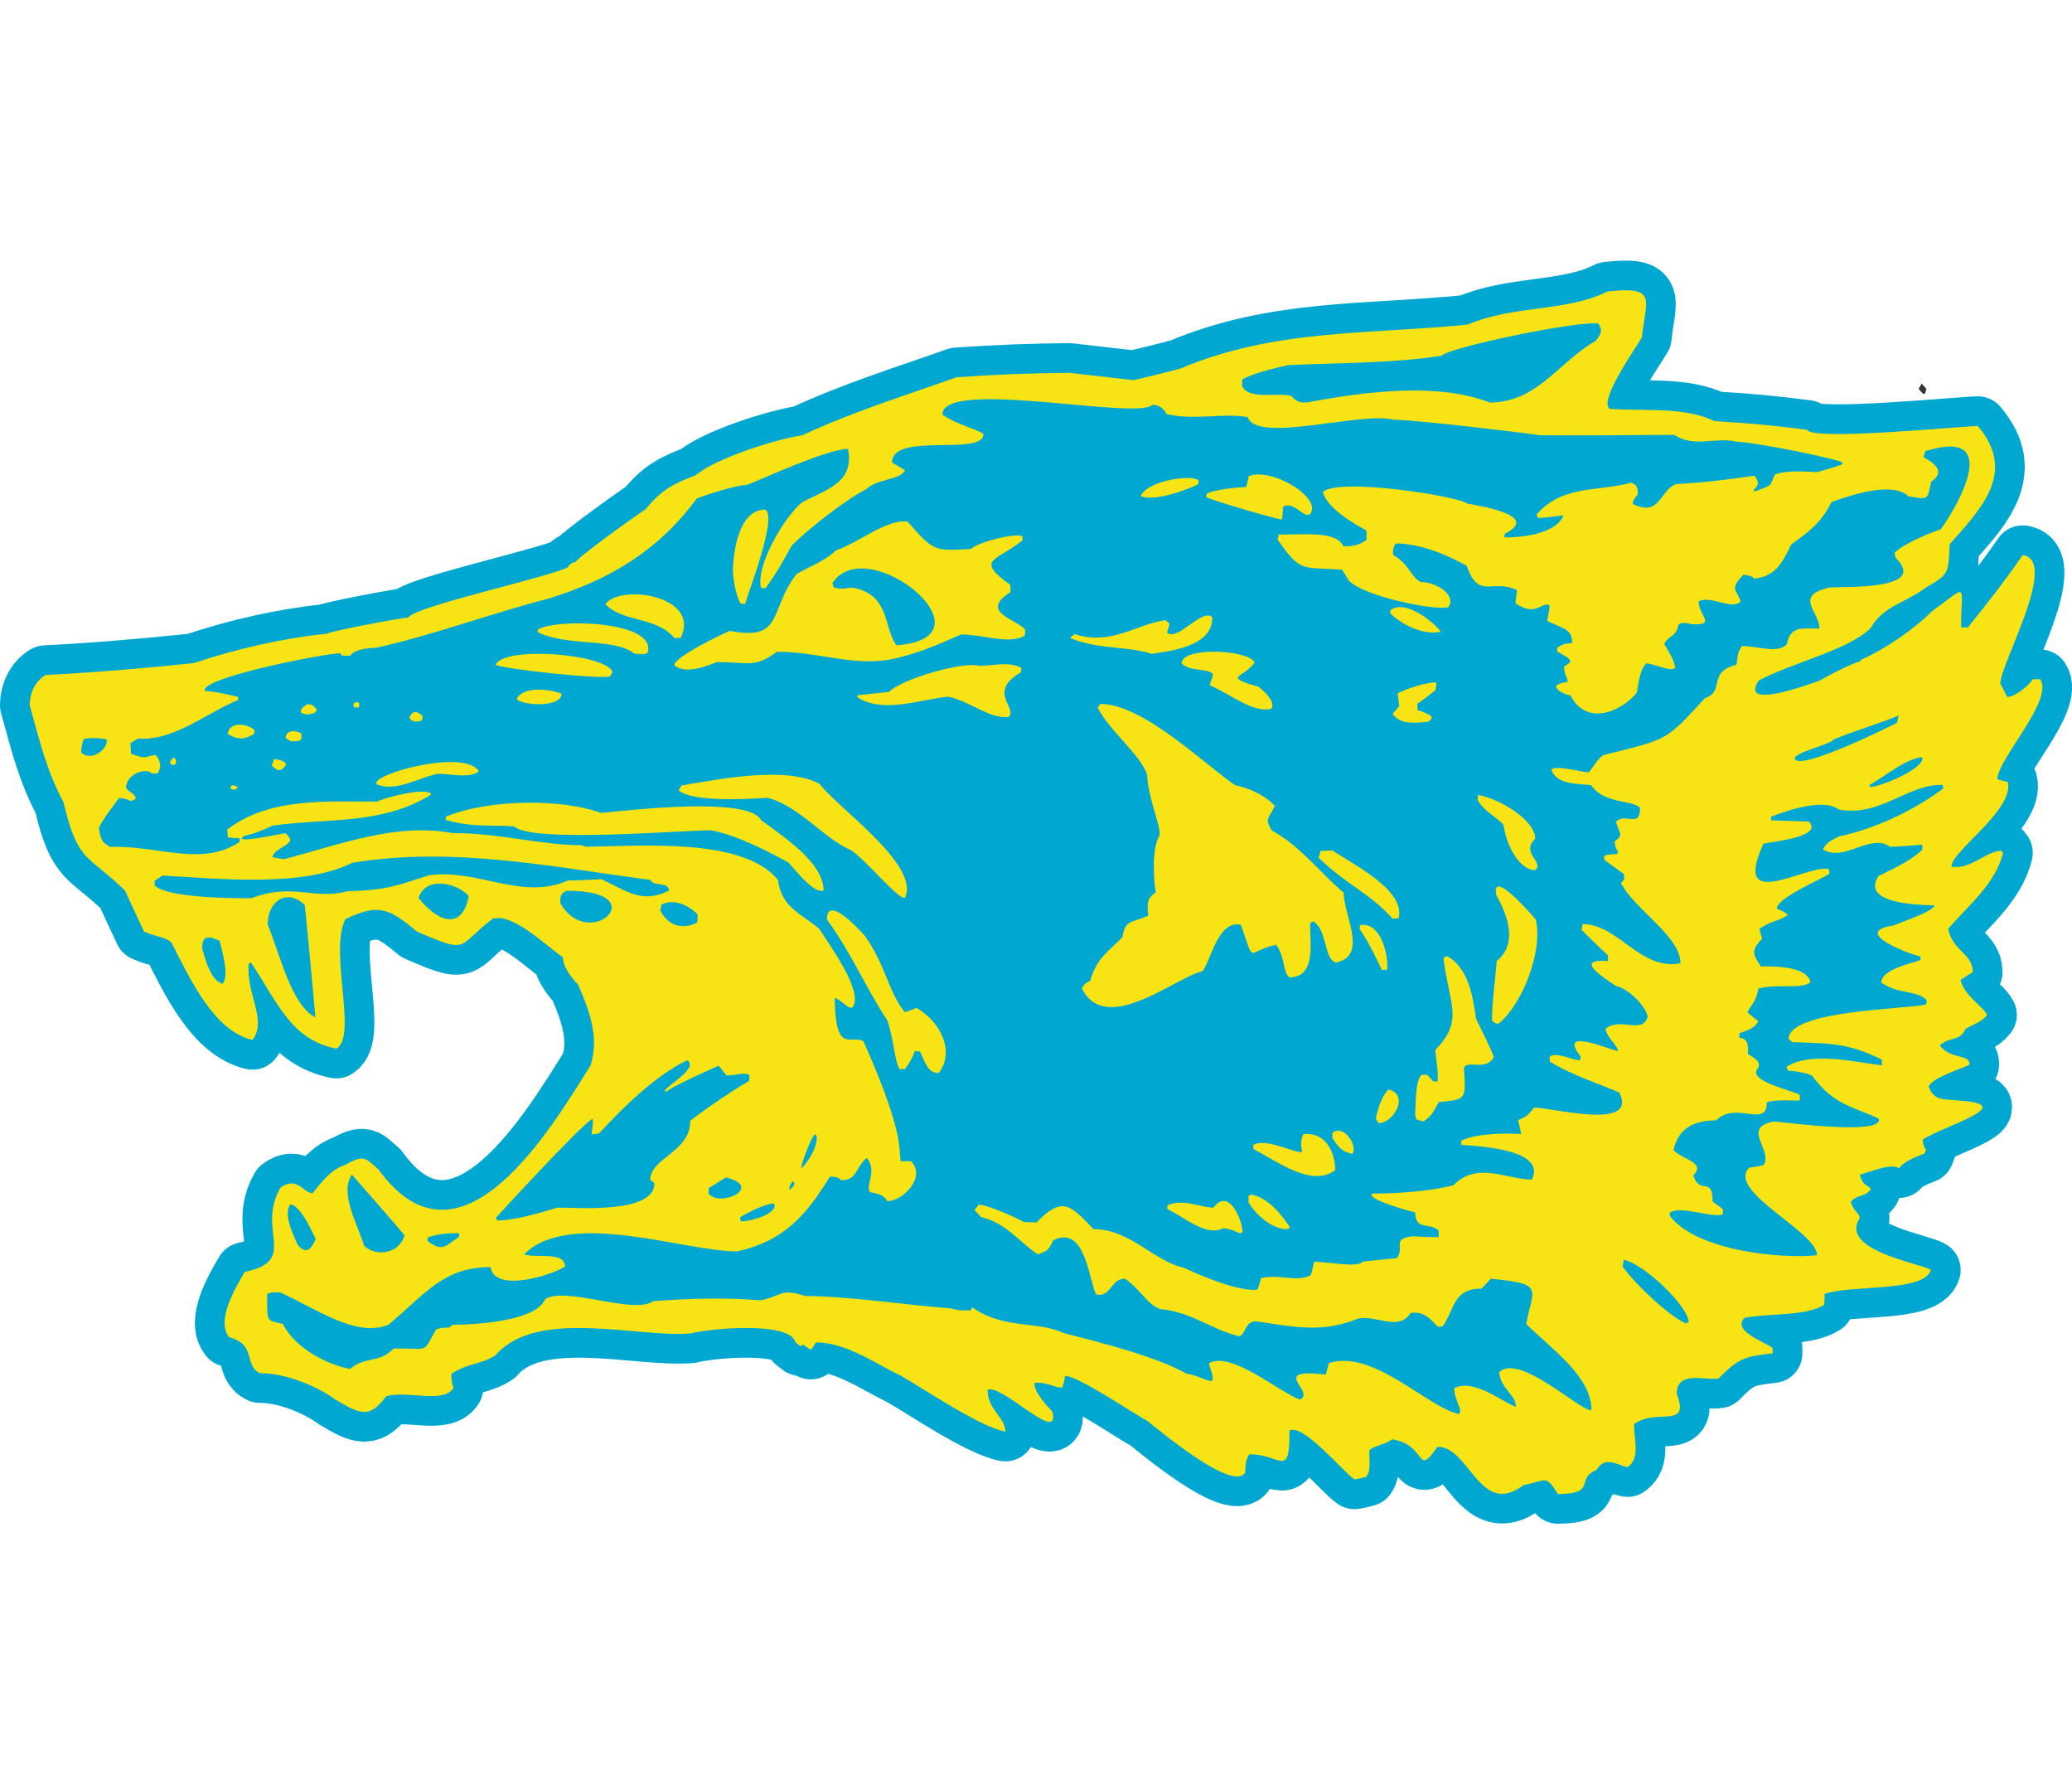 <?xml version="1.0" encoding="UTF-8"?>
<!DOCTYPE svg PUBLIC "-//W3C//DTD SVG 1.1//EN" "http://www.w3.org/Graphics/SVG/1.1/DTD/svg11.dtd">
<!-- Creator: CorelDRAW -->
<svg xmlns="http://www.w3.org/2000/svg" xml:space="preserve" width="7.848in" height="6.757in" version="1.1" style="shape-rendering:geometricPrecision; text-rendering:geometricPrecision; image-rendering:optimizeQuality; fill-rule:evenodd; clip-rule:evenodd"
viewBox="0 0 7847.43 4782.77"
 xmlns:xlink="http://www.w3.org/1999/xlink"
 xmlns:xodm="http://www.corel.com/coreldraw/odm/2003">
 <defs>
  <style type="text/css">
   <![CDATA[
    .str0 {stroke:#00A7D1;stroke-width:224.8;stroke-linejoin:round;stroke-miterlimit:2.613}
    .fil0 {fill:none}
    .fil3 {fill:#373435}
    .fil1 {fill:#F8E415}
    .fil2 {fill:#00A7D1}
   ]]>
  </style>
 </defs>
 <g id="Layer_x0020_1">
  <g id="_2008547127136">
   <g>
    <path class="fil0 str0" d="M112.39 1683.15c40.22,146.69 66.43,252.33 127.98,367.52 54.54,232.82 93.48,197.27 233.58,335.43 23.88,52.74 47.76,103.53 71.62,154.31 45.22,21.24 80.48,19.03 104.16,42.38 71.53,140.6 161.06,333.97 306.31,368.23 58.27,-74.88 -26.73,-180.1 -13.78,-289.93 3.92,-0.03 5.86,-2 7.81,-3.98 100.99,150.19 149,290.95 323.66,326.96 81.97,-47.61 -28,-362.34 33.81,-490.15 134.75,-67.57 176.15,-30.62 272.72,47.09 200.49,86.79 147.36,55.8 285.76,-49.03 78.22,-24.06 212.42,112.18 265.56,145.12 0.31,43.11 45.72,91.78 57.56,103.46 47.79,109.4 79.82,205.21 47.22,307.33 -147.3,234.23 -492.01,822.57 -802.66,393.61 -49.29,-42.77 -53.32,-58.42 -123.59,-18.73 -58.65,20 -85.81,59.39 -126.62,108.66 -33.31,0.24 -59.26,-68.17 -121.64,-20.71 -92.94,161.34 72.47,275.8 -134.95,318.4 -40.67,68.87 -108.43,186.92 -59.02,247.33 106.02,28.65 53.64,105.45 116.57,136.36 99.94,-0.7 219.84,51.38 282.87,97.97 100.36,60.05 131.81,73.54 195.88,-11.17 86.07,-22.15 215.77,29.85 254.53,-31.17 -4,-11.73 -7.96,-17.58 -8.21,-52.85 60.46,-41.57 117.33,-36.09 168.03,-71.72 157.48,-179.43 538.45,-64.51 738.21,-81.58 88.03,-22.17 377.9,-43.79 396.07,32.5 7.88,5.83 13.8,11.66 19.7,15.54 3.91,-1.99 7.81,-3.98 9.76,-5.95 9.85,7.77 19.69,13.58 29.53,19.39 7.78,-7.89 13.59,-17.73 19.4,-27.57 115.61,-0.81 235.76,86.54 320.29,125.14 94.44,54.21 299.22,193.88 397.33,212.79 -0.38,-54.87 -67.2,-81.83 -67.73,-158.26 52.73,-25.84 277.79,211.66 245.53,82.55 -3.96,-5.85 -73.01,-72 -67.39,-109.27 48.96,-4.26 84.43,22.92 105.94,16.9 3.83,-13.74 7.65,-27.49 9.5,-43.18 50.95,-0.36 277.39,154.83 308.84,168.33 49.26,38.85 329.17,274.01 373.71,197.27 -0.12,-17.64 1.61,-50.96 15.2,-68.69 119.53,-0.84 153.53,96.91 152.23,-89.24 48.77,-31.69 204.9,157.3 246.24,184.45 15.66,-2.07 31.31,-6.1 45,-10.11 17.46,-25.6 11.38,-54.95 11.06,-100.02 17.51,-17.76 62.55,-21.99 85.93,-41.75 135.36,20.61 89.22,148.31 172.64,28.19 121.49,-0.85 160.62,271.26 326.31,144.69 86.13,-14.32 80.04,-43.67 129.58,34.37 152.85,-1.07 62.31,-57.27 146.34,-91.17 32.92,-57.06 82.19,-16.25 117.5,-10.62 48.75,-33.65 24.77,-100.11 24.34,-162.82 85.78,-63.31 213.75,22.02 161.85,-114.79 -0.63,-90.14 109.39,-49.75 158.32,-57.94 77.83,-78.93 99.36,-83 205.09,-95.49 -0.04,-5.88 -0.08,-11.76 -0.13,-19.6 -21.71,-21.4 -157.21,-63.57 -106.62,-114.87 101.78,-18.34 231.2,-5.53 301.44,-49.13 1.86,-13.73 1.77,-27.45 1.67,-41.17 95.77,-35.94 376.22,-4.59 403.05,-91 -39.37,-25.2 -349.33,-73.99 -269.84,-196.04 -0.14,-19.6 -25.67,-27.25 -33.75,-62.47 29.19,-29.6 56.7,-18.03 76.09,-47.56 -7.95,-15.62 -31.42,-9.58 -41.53,-54.58 48.89,-14.06 117.27,-43.93 148.76,-24.55 15.5,-25.59 70.23,-45.57 95.64,-55.54 1.93,-3.93 3.86,-7.86 5.78,-13.76 -3.98,-7.81 -11.87,-15.6 -12.03,-39.11 76.06,-51.48 375.31,-133.91 132.22,-147.89 -45.13,-7.53 -90.1,6.5 -110.12,-54.1 19.35,-35.41 124.96,-65.54 154.24,-81.42 5.59,-41.19 -74.6,-19.08 -112.21,-73.69 42.86,-35.57 74.38,-12.27 97.55,-61.43 31.22,-19.81 58.63,-23.93 81.93,-53.48 -17.88,-35.14 -84.75,-69.95 -100.86,-132.55 15.61,-9.91 31.22,-19.82 46.82,-29.72 -0.49,-70.54 -78.96,-81.75 -93.25,-163.96 73.86,-86.74 179.1,-169.78 207.67,-287.56 -1.97,-1.94 -3.94,-3.89 -5.93,-7.8 -58.79,0.41 -117.07,73.32 -189.66,60.11 -0.41,-58.78 239.53,-215.27 213.32,-320.91 -11.77,-1.88 -25.51,-5.7 -39.26,-9.53 -0.53,-76.42 215.43,-299.37 161.96,-379.34 -7.84,0.05 -17.64,0.12 -27.44,0.19 -13.57,21.65 -66.16,67.09 -97.51,67.31 -7.95,-15.62 -15.91,-33.2 -25.83,-50.77 -0.52,-74.46 224.06,-466 84.79,-486.58 -64.02,92.55 -135.88,185.15 -207.77,273.84 -7.84,0.05 -15.68,0.11 -25.47,0.18 -1.16,-166.56 34.11,-166.8 -112.12,-59.97 -66.16,67.09 -179.28,144.31 -267.2,182.15 -1.93,3.93 -3.88,5.9 -5.82,7.88 -17.64,0.12 -126.99,55.75 -146.49,69.61 -50.82,17.99 -308.82,113.85 -235.14,1.64 119.08,-65.5 342.13,-116.05 423.85,-198.92 48.4,-84.6 132.59,-94.99 210.56,-154.32 87.84,-49.6 83.88,-55.45 89,-163.27 120.55,-136.05 254.81,-272.21 106.61,-447.54 -60.75,0.42 -624.72,57.27 -646.58,14.32 -111.8,-14.9 -225.54,-25.86 -351,-32.83 -112.08,-54.09 -249.13,-37.45 -396.17,-46.22 -45.28,-29.08 98.34,-229.96 121.56,-271.28 14.68,-143.16 61.35,-194.43 -130.54,-173.5 -152.31,77.49 -358.25,51.49 -528.23,125.19 -366.19,37.83 -730.84,14.9 -1088.39,166.33 -58.68,16.09 -117.37,30.21 -178.02,44.35 -80.41,-9.24 -160.82,-18.47 -243.19,-27.7 -139.13,0.97 -274.31,5.83 -427.08,16.7 -185.7,65.97 -392.97,130.12 -584.4,219.64 -90.05,12.39 -324.71,84.57 -404.58,151.75 -80.14,29.96 -128.96,53.81 -189.19,128.7 -40.97,25.76 -257.4,182.08 -265.11,199.77 -9.8,0.07 -21.52,6.03 -29.26,19.8 -74.2,37.75 -584.89,149.1 -604.2,190.39 -27.44,0.19 -301.42,53.05 -309.2,60.95 -160.57,16.8 -336.67,55.26 -502.84,111.29 -182.12,18.91 -376,35.94 -562.1,45.08 -42.93,25.77 -60.22,74.89 -59.95,114.08z"/>
    <path id="_1" class="fil1" d="M112.39 1683.15c40.22,146.69 66.43,252.33 127.98,367.52 54.54,232.82 93.48,197.27 233.58,335.43 23.88,52.74 47.76,103.53 71.62,154.31 45.22,21.24 80.48,19.03 104.16,42.38 71.53,140.6 161.06,333.97 306.31,368.23 58.27,-74.88 -26.73,-180.1 -13.78,-289.93 3.92,-0.03 5.86,-2 7.81,-3.98 100.99,150.19 149,290.95 323.66,326.96 81.97,-47.61 -28,-362.34 33.81,-490.15 134.75,-67.57 176.15,-30.62 272.72,47.09 200.49,86.79 147.36,55.8 285.76,-49.03 78.22,-24.06 212.42,112.18 265.56,145.12 0.31,43.11 45.72,91.78 57.56,103.46 47.79,109.4 79.82,205.21 47.22,307.33 -147.3,234.23 -492.01,822.57 -802.66,393.61 -49.29,-42.77 -53.32,-58.42 -123.59,-18.73 -58.65,20 -85.81,59.39 -126.62,108.66 -33.31,0.24 -59.26,-68.17 -121.64,-20.71 -92.94,161.34 72.47,275.8 -134.95,318.4 -40.67,68.87 -108.43,186.92 -59.02,247.33 106.02,28.65 53.64,105.45 116.57,136.36 99.94,-0.7 219.84,51.38 282.87,97.97 100.36,60.05 131.81,73.54 195.88,-11.17 86.07,-22.15 215.77,29.85 254.53,-31.17 -4,-11.73 -7.96,-17.58 -8.21,-52.85 60.46,-41.57 117.33,-36.09 168.03,-71.72 157.48,-179.43 538.45,-64.51 738.21,-81.58 88.03,-22.17 377.9,-43.79 396.07,32.5 7.88,5.83 13.8,11.66 19.7,15.54 3.91,-1.99 7.81,-3.98 9.76,-5.95 9.85,7.77 19.69,13.58 29.53,19.39 7.78,-7.89 13.59,-17.73 19.4,-27.57 115.61,-0.81 235.76,86.54 320.29,125.14 94.44,54.21 299.22,193.88 397.33,212.79 -0.38,-54.87 -67.2,-81.83 -67.73,-158.26 52.73,-25.84 277.79,211.66 245.53,82.55 -3.96,-5.85 -73.01,-72 -67.39,-109.27 48.96,-4.26 84.43,22.92 105.94,16.9 3.83,-13.74 7.65,-27.49 9.5,-43.18 50.95,-0.36 277.39,154.83 308.84,168.33 49.26,38.85 329.17,274.01 373.71,197.27 -0.12,-17.64 1.61,-50.96 15.2,-68.69 119.53,-0.84 153.53,96.91 152.23,-89.24 48.77,-31.69 204.9,157.3 246.24,184.45 15.66,-2.07 31.31,-6.1 45,-10.11 17.46,-25.6 11.38,-54.95 11.06,-100.02 17.51,-17.76 62.55,-21.99 85.93,-41.75 135.36,20.61 89.22,148.31 172.64,28.19 121.49,-0.85 160.62,271.26 326.31,144.69 86.13,-14.32 80.04,-43.67 129.58,34.37 152.85,-1.07 62.31,-57.27 146.34,-91.17 32.92,-57.06 82.19,-16.25 117.5,-10.62 48.75,-33.65 24.77,-100.11 24.34,-162.82 85.78,-63.31 213.75,22.02 161.85,-114.79 -0.63,-90.14 109.39,-49.75 158.32,-57.94 77.83,-78.93 99.36,-83 205.09,-95.49 -0.04,-5.88 -0.08,-11.76 -0.13,-19.6 -21.71,-21.4 -157.21,-63.57 -106.62,-114.87 101.78,-18.34 231.2,-5.53 301.44,-49.13 1.86,-13.73 1.77,-27.45 1.67,-41.17 95.77,-35.94 376.22,-4.59 403.05,-91 -39.37,-25.2 -349.33,-73.99 -269.84,-196.04 -0.14,-19.6 -25.67,-27.25 -33.75,-62.47 29.19,-29.6 56.7,-18.03 76.09,-47.56 -7.95,-15.62 -31.42,-9.58 -41.53,-54.58 48.89,-14.06 117.27,-43.93 148.76,-24.55 15.5,-25.59 70.23,-45.57 95.64,-55.54 1.93,-3.93 3.86,-7.86 5.78,-13.76 -3.98,-7.81 -11.87,-15.6 -12.03,-39.11 76.06,-51.48 375.31,-133.91 132.22,-147.89 -45.13,-7.53 -90.1,6.5 -110.12,-54.1 19.35,-35.41 124.96,-65.54 154.24,-81.42 5.59,-41.19 -74.6,-19.08 -112.21,-73.69 42.86,-35.57 74.38,-12.27 97.55,-61.43 31.22,-19.81 58.63,-23.93 81.93,-53.48 -17.88,-35.14 -84.75,-69.95 -100.86,-132.55 15.61,-9.91 31.22,-19.82 46.82,-29.72 -0.49,-70.54 -78.96,-81.75 -93.25,-163.96 73.86,-86.74 179.1,-169.78 207.67,-287.56 -1.97,-1.94 -3.94,-3.89 -5.93,-7.8 -58.79,0.41 -117.07,73.32 -189.66,60.11 -0.41,-58.78 239.53,-215.27 213.32,-320.91 -11.77,-1.88 -25.51,-5.7 -39.26,-9.53 -0.53,-76.42 215.43,-299.37 161.96,-379.34 -7.84,0.05 -17.64,0.12 -27.44,0.19 -13.57,21.65 -66.16,67.09 -97.51,67.31 -7.95,-15.62 -15.91,-33.2 -25.83,-50.77 -0.52,-74.46 224.06,-466 84.79,-486.58 -64.02,92.55 -135.88,185.15 -207.77,273.84 -7.84,0.05 -15.68,0.11 -25.47,0.18 -1.16,-166.56 34.11,-166.8 -112.12,-59.97 -66.16,67.09 -179.28,144.31 -267.2,182.15 -1.93,3.93 -3.88,5.9 -5.82,7.88 -17.64,0.12 -126.99,55.75 -146.49,69.61 -50.82,17.99 -308.82,113.85 -235.14,1.64 119.08,-65.5 342.13,-116.05 423.85,-198.92 48.4,-84.6 132.59,-94.99 210.56,-154.32 87.84,-49.6 83.88,-55.45 89,-163.27 120.55,-136.05 254.81,-272.21 106.61,-447.54 -60.75,0.42 -624.72,57.27 -646.58,14.32 -111.8,-14.9 -225.54,-25.86 -351,-32.83 -112.08,-54.09 -249.13,-37.45 -396.17,-46.22 -45.28,-29.08 98.34,-229.96 121.56,-271.28 14.68,-143.16 61.35,-194.43 -130.54,-173.5 -152.31,77.49 -358.25,51.49 -528.23,125.19 -366.19,37.83 -730.84,14.9 -1088.39,166.33 -58.68,16.09 -117.37,30.21 -178.02,44.35 -80.41,-9.24 -160.82,-18.47 -243.19,-27.7 -139.13,0.97 -274.31,5.83 -427.08,16.7 -185.7,65.97 -392.97,130.12 -584.4,219.64 -90.05,12.39 -324.71,84.57 -404.58,151.75 -80.14,29.96 -128.96,53.81 -189.19,128.7 -40.97,25.76 -257.4,182.08 -265.11,199.77 -9.8,0.07 -21.52,6.03 -29.26,19.8 -74.2,37.75 -584.89,149.1 -604.2,190.39 -27.44,0.19 -301.42,53.05 -309.2,60.95 -160.57,16.8 -336.67,55.26 -502.84,111.29 -182.12,18.91 -376,35.94 -562.1,45.08 -42.93,25.77 -60.22,74.89 -59.95,114.08z"/>
   </g>
   <path class="fil2" d="M307.65 1862.07c39.46,38.92 105.71,-16.42 95.67,-49.66 -17.66,-3.8 -51,-7.48 -86.23,-1.36 -5.74,19.64 -9.59,29.47 -9.44,51.02z"/>
   <path class="fil2" d="M374.31 2147.71c8.23,56.77 18.02,54.74 41.65,72.21 182.2,-7.15 347.4,77.92 491.73,-19.11 -0.03,-3.92 -0.05,-7.84 -0.09,-13.72 -13.72,0.1 -29.41,-1.76 -45.1,-3.61 -0.07,-9.8 -0.14,-19.6 -2.16,-29.38 163.74,-124.6 383.36,-104.58 567.55,-105.86 37.11,-17.89 191.65,-56.2 205.58,-26.91 -183.4,114.94 -387.39,88.93 -600.78,117.85 -29.3,13.92 -70.33,31.84 -111.42,39.97 -1.93,3.93 -3.87,7.86 -5.81,9.84 11.84,11.68 154.67,-20.67 166.42,-20.75 19.73,19.46 17.83,27.31 17.83,27.31 -19.39,29.53 -58.58,29.8 -68.15,63.19 15.7,3.81 31.39,5.66 45.13,7.52 221.03,-58.37 424.27,-138.17 638.15,-98.52 172.44,-1.2 339.34,46.63 488.27,45.59 5.89,1.92 9.83,3.85 13.76,5.78 203.79,-1.43 597.42,-37.49 729.86,126.2 12.5,105.73 91.04,128.7 156.11,185.07 31.71,50.73 176.12,245.69 123.59,298.96 -19.6,0.14 -29.55,-21.35 -64.94,-38.74 1.54,221.43 63.66,136.73 108.93,165.81 53.76,121.12 109.57,255.95 131.92,369.45 4.13,29.36 6.27,56.78 8.43,84.2 13.72,-0.1 27.44,-0.19 39.19,-0.27 59.2,58.37 -28.34,151.09 -89.08,151.51 -15.84,-23.41 -23.7,-25.31 -66.87,-34.81 -15.9,-31.24 28.86,-76.63 -10.7,-129.26 -44.83,35.58 -34.68,84.5 -97.39,84.94 -7.9,-7.78 -11.86,-13.63 -43.21,-13.42 -91.06,149.57 -176.62,244.23 -350.76,282.67 -195.95,1.37 -636.05,-162.13 -807.29,11.51 49.1,15.34 154.72,-12.84 155.13,45.95 -46.81,31.68 -265.8,101.8 -282.17,1.97 -178.32,1.24 -242.31,97.71 -386.49,218.26 -121.13,51.8 -280.68,-64.67 -410.42,-122.55 -35.27,0.25 -35.27,0.25 -48.95,6.22 0.77,109.74 -5.2,98.02 59.58,113.24 47.7,95.69 173.53,155.56 253.98,170.68 62.35,-51.39 107.65,-18.39 166.03,-77.59 141.09,-0.99 105.97,20.82 160.19,-71.67 29.29,-13.92 50.96,1.61 60.62,-18.06 103.86,-0.72 319.31,-15.94 352.06,-96.52 76.06,-51.48 337.48,60.36 409.61,6.94 139.06,-10.77 286.01,-13.76 405.62,-2.83 84.15,-16.27 74.14,-47.55 168.41,-16.85 186.18,2.62 382.37,34.57 552.95,47.09 39.27,11.49 58.84,7.43 76.48,7.3 1.93,-3.93 3.86,-7.86 3.84,-11.78 120.14,85.38 249.23,51.17 345.58,97.53 141.35,36.25 353.36,89.64 465.5,153.52 47.09,7.51 74.67,28.87 98.18,28.71 7.73,-15.73 -4.19,-39.17 -12.22,-66.54 81.95,-51.52 273.18,113.71 345.85,136.72 60.54,-29.82 -122.34,-120.64 97.32,-94.75 3.83,-13.74 7.65,-27.48 11.46,-43.19 166.18,-56.03 379.41,171.76 493.21,192.52 15.56,-15.78 -17.99,-50.82 -18.32,-97.85 74.21,-37.75 180.65,51.65 233.69,70.88 -0.33,-47.03 -55.32,-64.28 -63.62,-130.86 75.89,-76.95 314.62,154.58 349.81,142.57 -0.89,-127.37 -148.57,-228.24 -247.22,-325.53 24.53,-135.39 73.41,-151.41 -134.46,-171.51 -11.66,13.8 -23.34,25.64 -35.01,37.48 -105.81,0.74 -99.44,71.24 -145.98,142.11 -5.87,2 -11.74,2.04 -19.58,2.09 -19.73,-19.46 -47.45,-60.42 -102.27,-52.2 -46.53,70.87 -125.35,8.72 -197.78,20.98 -136.78,55.82 -236.88,33.01 -389.89,10.56 -41.12,4.21 -33.04,39.43 -60.35,57.25 -107.95,-24.72 -175.04,-90.88 -302.51,-103.71 -49.13,-19.25 -73.02,-73.95 -132.1,-114.69 -54.87,0.38 -52.4,72.87 -109.32,59.55 -27.83,-56.64 -41.05,-266.23 -162.12,-204.63 -19.32,39.33 -21.28,39.34 -58.42,53.32 -62.99,-40.71 -118.4,-118.71 -214.59,-141.55 -7.89,-7.78 -15.8,-17.52 -25.67,-27.25 5.84,-5.92 11.68,-11.84 15.54,-19.7 37.23,-0.26 168.96,61.52 170.95,65.43 17.65,1.84 33.32,1.73 49,1.62 95.35,-96.69 124.92,-71.41 215.74,25.93 139.13,-0.97 228.17,121.87 343.96,146.53 76.68,36.7 212.27,90.62 276.88,82.33 5.78,-13.76 9.61,-27.51 13.42,-43.21 66.5,-18.1 131.41,16.72 188.05,-11.11 5.77,-15.72 9.56,-33.38 13.36,-51.05 60.74,-0.42 160.86,24.35 186.16,-1.3 43.08,-4.22 86.16,-8.44 127.29,-12.65 31.05,-43.33 -22.06,-72.35 58.21,-82.71 33.32,1.73 66.65,3.46 99.96,3.22 -0.05,-7.84 -0.11,-15.68 -0.18,-25.47 -31.57,-31.13 -88.16,2.58 -88.65,-67.96 0,0 -186.5,-47.69 -163.15,-71.37 109.74,-0.77 219.41,-9.37 307.44,-31.54 91.46,-92.74 203.66,-21.02 297.71,-21.68 56.03,-114.05 -196.84,-126 -267.43,-131.39 -0.03,-3.92 -0.07,-9.8 -0.11,-15.68 58.58,-29.8 178.12,-28.68 227.14,-25.1 -4.04,-17.61 -8.08,-35.22 -12.12,-52.83 33.22,-13.95 39.05,-19.87 60.42,-47.45 68.59,-0.48 396.47,89.34 322.94,-57.13 -70.76,-30.86 -188.61,-69.23 -263.41,-117.7 -0.04,-5.88 -0.08,-11.75 -0.12,-17.64 21.41,-21.7 98.1,16.96 113.75,12.93 1.93,-3.93 3.86,-7.87 3.83,-13.75 -90.93,-113.02 103.66,-28.16 140.95,-20.58 -0.15,-21.56 -37.54,-44.81 -47.62,-83.94 54.54,-47.41 139.29,22.54 160.37,-46.19 -6.13,-35.23 -65.39,-103.4 -120.35,-116.74 -25.6,-17.46 -173.19,-106.57 -30.05,-93.85 -0.04,-5.88 -0.1,-13.72 -0.15,-21.56 -33.53,-31.12 -67.08,-64.2 -100.62,-97.28 1.92,-5.89 3.82,-13.74 3.77,-21.58 135.21,-0.94 220.73,178.75 371.4,148.3 -0.72,-103.85 -173.86,-202.59 -225.52,-304.13 15.57,-15.78 11.71,-7.92 11.52,-33.39 -23.64,-17.47 -49.23,-34.93 -74.84,-54.35 -0.03,-3.92 -0.05,-7.84 -0.1,-13.72 11.72,-5.96 11.72,-5.96 50.9,-8.2 -0.03,-3.92 -0.06,-7.84 -0.1,-13.72 -7.89,-7.78 -5.92,-5.84 -11.99,-33.23 35.11,-23.76 21.36,-27.58 5.36,-74.5 36.97,-37.49 92.29,26.79 91.73,-53.55 -31.57,-31.13 -135.3,-12.77 -184.8,-84.93 -35.33,-7.59 -131.27,2.88 -151.31,-59.69 17.51,-17.76 121.58,10.91 141.17,10.77 15.57,-15.79 29.08,-45.28 54.42,-65.05 246.48,-62.47 232.86,-48.66 386.5,-216.3 78.2,-26.02 7.15,-98.03 118.65,-126.25 5.76,-17.67 -0.28,-41.15 21.07,-70.69 62.7,-0.44 133.46,30.42 170.44,-7.07 13.2,-74.55 66.23,-57.29 123.04,-59.64 -0.47,-66.63 -98.84,-122.77 38.11,-155.08 74.44,-4.44 374.35,9.15 250.04,-113.44 -0.04,-5.88 -2.04,-11.74 -4.04,-17.61 33.08,-33.54 132.73,-75.4 175.75,-89.41 77.63,-108.32 226.58,-385.67 -58.89,-295.5 -1.9,7.85 -3.81,15.7 -7.69,21.61 53.11,29.02 80.76,60.19 30.05,93.85 -15.17,72.61 -9.33,66.69 -85.84,55.47 -57.22,-56.43 -209.74,-8.34 -291.83,21.63 -38.65,78.65 -87.39,114.27 -151.74,159.79 -36.71,74.73 -59.91,119.96 -140.18,130.31 -9.87,-9.73 -9.87,-9.73 -41.26,-15.39 -58.38,59.19 -21.15,58.94 -11.05,101.98 -33.08,33.54 -111.87,-24.7 -158.74,-0.85 0.4,56.83 71.18,91.61 -28.79,86.42 -7.85,-1.9 -25.54,-9.62 -47.03,0.33 -9.44,51.01 -38.9,41.42 -54.35,74.84 27.78,48.8 33.7,54.64 41.78,89.85 -17.51,17.76 -64.75,-11.3 -109.86,-16.87 -27.24,27.62 -30.74,88.4 -36.45,111.95 -60.24,72.93 -191.16,126.75 -250.77,9.59 0,0 -47.08,-7.51 -55.11,-34.89 11.67,-11.84 29.29,-13.92 44.96,-15.99 -0.12,-17.64 -13.9,-25.38 -14.13,-58.69 7.81,-3.97 15.61,-9.91 23.41,-15.84 -0.12,-17.64 -17.79,-21.44 -49.28,-40.81 -0.03,-3.92 -0.05,-7.84 -0.1,-13.72 25.34,-19.77 43,-15.98 56.7,-18.03 -0.35,-50.94 -25.84,-52.73 -94.64,-83.6 3.78,-19.62 7.56,-39.24 9.39,-58.85 -27.57,-19.4 -50.62,47.38 -129.4,-8.9 1.85,-15.69 3.7,-31.38 5.54,-49.03 -94.39,-46.37 -142.78,40.19 -190.73,-92.73 -70.82,-38.7 -169.11,-83.08 -267.1,-84.36 -13.62,13.81 -11.51,35.35 -11.46,43.19 64.94,38.74 63.27,79.9 104.58,103.13 62.7,-0.44 137.54,51.95 104.52,95.29 -44.97,14.03 -317.73,-38.94 -376.96,-101.23 -7.93,-13.66 -15.87,-27.33 -25.76,-40.97 -152.93,-10.69 -154.72,12.84 -243.79,-113.92 1.92,-5.89 3.84,-11.79 3.78,-19.62 82.33,3.34 219.36,-17.21 245.27,45.32 43.11,-0.3 60.71,-6.3 88.02,-24.13 -0.09,-11.76 -0.17,-23.51 -0.25,-35.27 -41.33,-25.19 -143.6,-77.38 -165.63,-145.81 56.43,-57.22 519.41,15.97 547.04,43.21 76.51,13.18 272.73,49.05 141.89,114.63 0.04,5.88 0.07,9.79 -1.86,13.73 82.3,-0.58 197.8,-17.06 224.77,-83.88 -31.32,4.14 -62.65,8.28 -95.95,10.47 -1.99,-3.91 -3.98,-7.81 -5.97,-13.68 97.19,-112.38 230.63,-85.87 357.77,-120.08 31.42,9.58 23.75,33.15 25.77,42.93 -7.75,11.81 -19.44,21.69 -19.34,37.37 104.21,50.22 99.59,-49.68 164.08,-75.61 107.75,-4.67 209.55,-19.1 297.64,-31.47 25.75,39.01 4.18,37.2 -5.46,58.82 7.84,-0.05 13.7,-2.05 19.57,-4.06 15.64,-5.98 31.27,-11.97 44.93,-19.91 5.8,-11.8 11.58,-25.56 17.36,-39.31 46.9,-17.96 123.38,-10.66 158.67,-8.95 31.3,-8.06 62.59,-18.07 93.87,-28.09 1.94,-1.97 3.89,-3.95 3.86,-7.86 -7.92,-11.71 -319.95,-76.15 -402.28,-79.5 -80.47,-19.03 -158.56,24.62 -235.34,-25.79 -168.52,1.18 -337.04,2.35 -507.53,1.59 -1.97,-1.95 -472.69,-59.41 -554.99,-58.84 -121.72,-32.47 -518.66,91.81 -552.68,-9.86 -92.22,-16.99 -203.71,13.18 -307.74,-11.57 -3.99,-9.77 -19.84,-35.13 -53.15,-34.9 -58.38,59.2 -796.32,-102.22 -795.36,36.91 59.07,40.74 125.78,52.03 155.32,73.38 0.6,86.22 -346.92,-9.33 -346.1,108.24 17.7,9.68 33.45,19.37 49.19,29.05 -17.37,37.35 -107.56,32.11 -146.47,71.57 -72.26,35.78 -218.44,148.5 -282.66,213.61 -50.32,90.49 -50.32,90.49 -98.81,161.38 -5.88,0.04 -11.76,0.08 -17.65,-1.84 -20.19,-84.12 86.33,-265.16 154.52,-322.46 85.89,-47.63 201.34,-71.95 174.95,-203.06 -76.42,0.54 -306.92,106 -381.18,135.92 -35.27,0.25 -142.83,32.35 -191.68,52.29 -147.54,198.95 -329.04,306.04 -559.77,378.19 -213.22,54.4 -436.03,138.26 -655.17,186.82 -15.68,0.11 -80.32,2.52 -97.77,30.08 -9.79,0.06 -21.55,0.15 -33.32,-1.73 -0.02,-1.96 -1.99,-3.91 -3.98,-7.81 -58.79,0.41 -536.28,93.89 -512.42,142.71 39.2,1.69 102.02,16.92 125.57,22.64 0.03,3.92 0.05,7.84 0.08,11.75 -119.2,47.86 -243.86,156.52 -379.15,145.7 -9.76,5.95 -19.51,11.89 -29.27,17.84 2.05,13.7 2.15,27.42 2.23,39.18 60.92,25.05 52.97,9.43 94.1,5.22 25.71,33.13 16.05,52.8 8.31,68.53 -5.87,2 -13.7,2.06 -21.54,2.11 -25.65,-25.3 -99.92,2.66 -99.55,55.56 25.65,25.3 29.5,15.47 37.51,38.93 -27.3,19.79 -21.57,-1.81 -64.68,-1.51 -27.16,39.38 -56.32,72.9 -75.64,112.23z"/>
   <path class="fil2" d="M585.51 2365.71c47.36,46.7 284.49,48.97 366.79,48.39 156.35,-59.88 239.13,8.13 362.35,-26.05 158.7,-5.03 189.93,-22.88 311.16,-60.96 185.99,-24.81 351.45,97.49 525.32,19.85 43.11,-0.3 86.21,-2.56 127.34,-4.81 100.28,48.29 155.46,92.97 255.06,43.29 -0.25,-35.27 -56.92,-13.32 -70.83,-40.66 -368.75,-48.38 -747.51,-128.04 -1129.2,-64.62 -183.56,93.39 -505.16,60.36 -718.85,48.13 -9.75,7.9 -19.5,13.85 -29.26,19.8 0.04,5.88 0.08,11.75 0.12,17.63z"/>
   <path class="fil1" d="M645 1904.79c3.93,1.93 7.86,3.86 11.8,5.8 3.91,-1.99 7.81,-3.98 9.76,-5.95 -0.03,-3.92 -0.07,-9.8 -0.11,-15.68 -1.97,-1.94 -5.9,-3.88 -9.85,-7.77 -3.89,3.94 -15.56,15.78 -11.59,23.59z"/>
   <path class="fil2" d="M765.5 2603.53c18.1,66.5 38.09,123.19 77.37,134.68 25.29,-25.66 1.15,-115.63 -10.93,-162.58 -33.43,-15.44 -66.82,-26.97 -66.43,27.9z"/>
   <path class="fil2" d="M1127.2 3726.2c-29.09,-62.48 -50.4,-118.69 -27.82,-152.8 35.88,3.27 75.5,87.58 96.56,131.24 -15.56,33.37 -33.63,63.72 -68.75,21.56z"/>
   <path class="fil1" d="M861.73 1791.57c43.3,27.14 70.68,19.1 101.9,-0.71 -0.03,-3.92 -0.06,-7.84 -0.1,-13.72 -19.73,-19.46 -90.41,-38.56 -101.8,14.43z"/>
   <path class="fil1" d="M874.95 2001.16c5.89,1.92 11.77,1.88 15.69,1.85 3.9,-1.99 7.8,-5.94 9.73,-9.87 0,0 -33.45,-19.36 -25.42,8.01z"/>
   <path class="fil2" d="M1013.74 2513.62c45.85,111.38 90.33,307.04 180.78,351.48 -12.74,-141.01 -25.49,-282.01 -40.2,-424.96 -65.12,-64.21 -141.21,-16.65 -140.58,73.49z"/>
   <path class="fil2" d="M1379.4 3730.89c-23.96,-79.43 -94.93,-199.32 -46.71,-270.32 66.61,75.88 133.22,151.77 199.31,229.67 -17.16,66.87 -104,85.07 -152.6,40.65z"/>
   <path class="fil1" d="M1029.14 1911.91c27.62,27.24 39.33,19.32 54.84,-4.31 -3.98,-7.81 -15.81,-19.49 -47.17,-19.27 -1.9,7.85 -3.81,15.7 -7.67,23.57z"/>
   <path class="fil1" d="M1081.31 1805.72c23.67,23.35 33.39,11.52 51.04,13.36 11.67,-11.83 9.76,-5.95 9.61,-27.5 -7.89,-7.78 -55.03,-23.13 -60.65,14.14z"/>
   <path class="fil1" d="M1139.44 1711.25c29.49,13.51 35.3,3.68 50.96,1.61 3.89,-3.95 7.78,-7.89 9.72,-11.82 -7.9,-7.78 -9.95,-21.49 -37.38,-21.3 -9.73,9.86 -23.44,9.96 -23.29,31.51z"/>
   <path class="fil1" d="M1339.17 1690.26c7.85,1.91 13.73,1.86 19.61,1.83 1.93,-3.93 1.89,-9.81 1.85,-15.69 -1.97,-1.94 -3.94,-3.89 -7.88,-5.82 -3.91,1.99 -7.81,3.98 -13.68,5.97 0.04,5.88 0.07,9.8 0.1,13.72z"/>
   <path class="fil1" d="M1425.47 1981.64c70.79,34.78 168.33,-28.61 236.84,-38.89 45.08,1.64 127.51,18.71 150.82,-10.85 -59.38,-83.85 -405.55,12.63 -387.66,49.74z"/>
   <path class="fil1" d="M1551.1 1731.89c15.83,21.45 31.43,11.54 47.1,9.47 1.92,-5.89 1.88,-11.77 1.84,-17.65 -15.79,-15.57 -39.37,-25.2 -48.93,8.18z"/>
   <path class="fil2" d="M1585.26 2413.6c75.12,93.54 165.46,122.31 190.03,-7.21 -39.53,-48.71 -163.2,-79.2 -190.03,7.21z"/>
   <path class="fil2" d="M1619.8 3712.6c57.13,42.71 66.75,17.17 117.47,-14.54 1.93,-3.93 1.89,-9.81 1.85,-15.69 -37.23,0.26 -74.46,0.52 -119.42,16.51 0.04,5.88 0.07,9.79 0.1,13.72z"/>
   <path class="fil1" d="M1687.05 2116.99c98.2,30.67 182.37,18.33 260.81,25.61 63.14,62.27 621.31,15.26 744.76,14.4 102.03,18.88 220.06,82.72 292.83,121.41 33.57,37 96.85,118.86 134,106.84 -0.74,-105.81 -150.35,-202.75 -237.02,-266.81 -47.69,-93.73 -531.3,-33.53 -605.72,-27.13 -147.35,-53.84 -419.73,-53.9 -587.79,13.9 0.03,3.92 0.05,7.84 -1.88,11.77z"/>
   <path class="fil2" d="M1877.86 3624.57c1.99,3.91 3.97,7.81 5.95,9.76 70.54,-0.49 166.35,-30.56 226.98,-48.62 74.46,-0.52 368.58,24.86 367.76,-92.71 -3.95,-3.89 -9.85,-7.77 -15.76,-11.65 -0.59,-84.26 152.11,-104.92 151.28,-224.46 64.32,-49.44 154.04,-110.81 222.34,-150.49 1.92,-5.89 1.86,-13.73 1.81,-21.56 -13.81,-13.62 -54.87,0.38 -86.22,0.6 -9.88,-11.69 -19.76,-23.38 -29.65,-37.03 -1.96,0.01 -189.5,83.62 -195.28,97.38 -1.96,0.02 -5.88,0.04 -9.81,-1.89 9.65,-21.62 130.69,-87.13 85.41,-116.21 -117.19,55.69 -245.65,180.04 -333.16,276.67 -9.79,2.03 -19.57,4.06 -29.37,4.13 0,0 9.43,-52.97 3.51,-58.81 -46.85,25.8 -365.79,374.88 -365.79,374.88z"/>
   <path class="fil1" d="M1876.95 1529.73c15.79,15.57 409.97,57.89 433.39,44.01 3.87,-5.9 7.75,-11.81 9.67,-17.7 -33.79,-68.35 -408.28,-97.09 -443.06,-26.31z"/>
   <path class="fil1" d="M1956.25 1660.48c25.65,25.3 170.71,32.12 170.34,-20.79 -29.49,-13.51 -143.29,-34.27 -170.34,20.79z"/>
   <path class="fil1" d="M2036.78 1407.12c116.01,56.02 288.2,19.54 367.02,81.7 31.35,-0.22 33.36,5.65 48.96,-4.26 38.34,-121.76 -349.73,-130.81 -416.05,-87.24 0.03,3.92 0.05,7.84 0.06,9.8z"/>
   <path class="fil2" d="M2122.33 2433.37c109.1,189.32 364.15,-49.57 23.19,-47.19 -27.36,11.95 -23.31,29.56 -23.19,47.19z"/>
   <path class="fil1" d="M2292.76 1301.47c71.03,70.05 192.36,45.69 261.52,127.51 7.84,-0.05 15.68,-0.11 23.51,-0.17 79.22,-161.24 -232.67,-206.1 -285.03,-127.35z"/>
   <path class="fil2" d="M2500.73 2460.13c33.79,68.35 96.51,69.87 139.45,46.05 1.89,-9.81 1.82,-19.61 1.74,-31.36 -23.68,-23.35 -80.8,-64.11 -137.43,-36.28 0.05,7.84 -1.85,15.69 -3.77,21.59z"/>
   <path class="fil1" d="M2553.03 1530.89c39.46,38.92 127.4,3.03 162.57,-10.93 127.38,1.07 141.25,22.53 227.05,-38.82 156.76,-1.09 294.35,58.7 443.06,26.31 103.69,-24.24 172.05,-56.07 254.11,-91.92 82.3,-0.57 182.53,39.88 241.06,4.19 1.92,-5.89 1.86,-13.73 1.81,-21.57 -25.75,-39.01 -178.78,-65.38 -55.87,-142.66 -0.05,-7.84 -0.12,-17.64 -0.19,-27.43 -137.87,-98.98 -51.58,-89.79 45.85,-168.85 -0.03,-3.92 -0.06,-9.8 -0.11,-15.68 -27.53,-13.53 -170.33,22.74 -195.63,48.4 -139.08,6.85 -139.06,10.77 -239.8,-104.15 -80.41,-9.24 -183.65,79.67 -271.63,109.68 -35.02,35.51 -95.6,59.46 -148.3,89.22 -106.83,135.96 -45.25,255.07 -253.25,215.37 -33.22,13.95 -203.13,95.48 -210.74,128.85z"/>
   <path class="fil1" d="M2570.06 2005.01c53.28,52.54 327.46,29.07 337.26,29 121.72,32.46 210.75,153.34 314.92,197.68 63,42.67 179.65,188.83 205.06,180.81 59.89,-123.87 -259.11,-343.09 -322.43,-430.83 -123.93,-67.72 -368.55,-20.94 -523.18,5.61 -3.88,5.9 -7.76,11.81 -11.64,17.72z"/>
   <path class="fil2" d="M2682.61 3530.77c39.6,58.51 215.4,-23.06 66.21,-59.25 -21.46,13.87 -42.92,27.74 -64.39,39.65 0.05,7.84 0.1,13.72 -1.82,19.61z"/>
   <path class="fil1" d="M2775.94 1180.52c4.28,50.92 14.35,90.04 28.26,117.38 5.89,1.92 11.77,1.88 17.65,1.84 11.47,-41.24 125.05,-334.02 75.89,-357.19 -103.85,0.73 -122.25,173.3 -121.8,237.97z"/>
   <path class="fil2" d="M2804.86 3637.7c37.24,1.7 144.8,-30.4 126.9,-67.51 -31.35,0.22 -91.89,30.04 -128.98,51.85 2,5.86 2.04,11.74 2.07,15.66z"/>
   <path class="fil2" d="M2990.19 3518.83c7.78,-7.89 27.3,-19.79 13.48,-33.41 -13.62,13.82 -15.48,27.54 -13.48,33.41z"/>
   <path class="fil2" d="M3034.7 3438.17c25.3,-25.65 64.09,-82.75 57.91,-125.82 -1.96,0.02 -3.93,-1.93 -5.91,-3.88 -13.67,5.97 -55.97,121.89 -52,129.7z"/>
   <path class="fil1" d="M3131.97 2494.91c94.98,130.63 150.79,265.46 228.02,380.53 23.98,66.46 26.5,146.79 46.37,185.84 7.84,-0.05 15.68,-0.11 21.55,-0.15 11.64,-17.72 27.17,-37.42 36.75,-68.84 7.85,1.91 13.73,1.86 19.61,1.82 21.9,48.84 31.93,82.09 71.12,81.81 60.21,-76.84 12.39,-190.17 -84.03,-246.32 -13.67,5.97 -29.31,11.96 -44.96,15.99 -63.27,-79.91 -73.77,-181.73 -150.95,-288.98 -1.98,-1.94 -144.21,-165.56 -143.49,-61.7z"/>
   <path class="fil1" d="M3039.99 1413.53c143.24,26.43 217.84,14.68 355.16,42.89 387.81,-28.18 -110.82,-436.22 -242.68,-235.42 -123.56,141.44 -131.59,192.66 -112.48,192.53z"/>
   <path class="fil2" d="M3156.5 1236.65c31.43,11.54 52.92,1.59 72.52,1.46 143.24,26.43 116.68,152.03 166.13,218.32 387.81,-28.18 -110.82,-436.22 -242.68,-235.42 2,5.87 4,11.73 4.03,15.65z"/>
   <path class="fil1" d="M3247.6 1653.42c98.43,63.98 243.04,6.14 344.88,-2.41 88.33,20.94 155.4,85.14 227.85,76.79 35.03,-35.52 -82.95,-93.48 45.85,-168.85 1.92,-5.89 1.88,-11.77 1.83,-17.65 -49.15,-23.17 -94.12,-9.14 -156.82,-6.75 -60.88,-19.17 -295.56,49.1 -344.2,98.43 -39.16,4.19 -78.33,8.38 -119.45,12.59 0.03,3.92 0.04,5.88 0.05,7.84z"/>
   <path class="fil1" d="M4055.36 1430.26c113.97,44.28 211.84,27.92 306.11,58.62 84.18,-12.35 231.02,-31.01 230.27,-138.78 -37.49,-36.97 -134.55,95 -172.04,58.03 3.85,-9.83 7.69,-21.61 9.57,-33.38 -3.95,-3.89 -9.86,-7.77 -15.77,-13.61 -111.58,16.46 -205.08,97.46 -342.57,53.34 -17.56,11.88 -17.56,11.88 -15.57,15.78z"/>
   <path class="fil1" d="M4097.94 2756.63c91.41,181.61 358.3,-45.61 456.13,-65.89 33.03,-41.38 59.38,-196.38 145.75,-175.42 55.97,158.34 18.32,97.85 133.78,75.49 33.63,44.84 24.24,103.69 49.85,123.11 105.81,-0.74 75.45,-139.66 78.9,-206.31 3.91,-1.99 7.81,-3.98 11.72,-5.96 55.13,36.85 38.21,140.83 85.35,156.17 123.29,-24.38 30.11,-178.54 29.5,-264.76 -82.78,-68.01 -163.88,-177.18 -272.07,-235.21 -27.76,-46.84 -14,-41.05 11.11,-92.18 -23.73,-31.19 -84.72,-66.04 -149.48,-79.3 -106.31,-69.81 -349.02,-309.15 -511.66,-308.01 -1.92,5.89 -5.81,9.84 -9.7,13.78 43.73,87.88 161.93,177.2 187.95,255.4 0.55,78.38 52.3,193.64 46.67,228.95 -31.02,47.25 -22.28,176.52 -14.17,215.66 -39.03,23.79 -30.98,53.12 -28.78,88.39 -66.43,27.9 -88.07,16.29 -97.41,81.02 -52.54,53.28 -99.38,81.04 -122.3,165.46 -9.77,3.99 -27.34,13.91 -31.15,29.61z"/>
   <path class="fil1" d="M4320.08 891.47c49.15,23.18 180.11,-24.77 217.21,-44.63 1.93,-3.93 1.89,-9.81 1.85,-15.69 -37.39,-23.26 -195.93,5.29 -219.06,60.31z"/>
   <path class="fil1" d="M4421.22 3591.14c70.79,34.78 147.7,104.79 210.19,73 29.39,-0.21 60.88,19.17 66.76,19.13 3.91,-1.98 5.85,-3.96 7.8,-5.93 -0.27,-39.19 -50.19,-172.1 -110.37,-91.33 -43.11,0.3 -117.83,-36.41 -174.47,-8.58 0.04,5.88 0.07,9.8 0.1,13.72z"/>
   <path class="fil1" d="M4475.39 1525.31c31.57,31.13 88.3,17.02 117.84,38.37 0.17,23.51 -13.48,33.41 -9.48,45.14 76.65,32.78 161.42,104.7 229.9,88.54 19.46,-19.73 -16.1,-60.64 -47.62,-83.93 -141.37,-40.16 -53.14,-32.94 -14.36,-92 -23.86,-48.82 -276.73,-60.77 -276.28,3.89z"/>
   <path class="fil1" d="M4568.98 895.61c7.89,7.78 271.03,86.29 286.69,84.22 1.85,-15.69 3.7,-31.38 3.59,-47.05 37.06,-25.74 76.71,40.61 100.14,28.69 56.43,-57.22 -140.4,-181.26 -230.29,-145.36 -1.86,13.73 -5.68,27.47 -9.51,41.21 -21.55,0.16 -125.35,8.72 -150.7,26.53 0.03,3.92 0.05,7.84 0.08,11.75z"/>
   <path class="fil2" d="M4703.19 471.4c21.98,60.59 141.26,24.49 188.42,41.79 27.65,31.16 47.19,23.19 62.87,23.08 217.23,-40.71 491.34,-75.94 687.84,1.08 182.24,-1.28 261.51,-154.68 402.05,-234.05 9.69,-15.75 31.12,-33.53 9.35,-64.73 -68.68,-13.24 -561.8,88.19 -594.88,121.73 -185.97,28.73 -379.99,26.17 -581.76,35.42 -41.08,10.08 -127.17,28.32 -172.07,54.11 0.05,7.84 0.11,15.68 -1.81,21.57z"/>
   <path class="fil1" d="M4728.71 3565.48c33.74,60.51 108.54,108.98 151.59,100.84 1.94,-1.97 3.89,-3.95 3.86,-7.86 -23.77,-37.07 -79.16,-111.15 -145.87,-122.44 -1.94,1.97 -5.85,3.96 -9.76,5.95 0.05,7.84 0.11,15.68 0.17,23.51z"/>
   <path class="fil1" d="M4746.9 3363.51c92.44,48.35 222.46,147.38 310.18,80.14 -0.36,-50.95 -24.53,-144.84 -120.49,-136.34 -15.46,31.46 -5.5,54.91 -5.4,68.63 -39.19,0.27 -133.63,-53.94 -184.4,-28.11 0.04,5.88 0.08,11.76 0.11,15.68z"/>
   <path class="fil1" d="M4993.95 2260.47c102.61,101.19 198.88,137.75 279.88,231.24 7.84,-0.05 15.68,-0.11 23.5,-2.12 24.75,-104.04 -160.11,-196.81 -252.63,-256.91 -13.7,2.06 -27.42,2.15 -43.1,2.26 -1.89,9.81 -3.79,17.66 -7.66,25.53z"/>
   <path class="fil1" d="M5046.43 3322.23c29.73,48.78 47.4,52.58 74.89,60.23 23.35,-23.68 -28.24,-115.42 -75.03,-79.82 0.05,7.84 0.1,13.72 0.14,19.59z"/>
   <path class="fil1" d="M5148.68 2529.82c41.57,60.46 61.51,109.31 85.35,156.17 7.84,-0.05 13.72,-0.1 19.58,-2.09 5.58,-43.15 -18.91,-182.12 -103.07,-167.81 0.04,5.88 0.07,9.8 -1.86,13.73z"/>
   <path class="fil1" d="M5210.53 3248.58c3.96,5.85 7.92,11.7 9.92,17.57 58.79,-0.41 118.78,-108.61 38.3,-127.65 -31.13,31.57 -40.59,80.63 -48.22,110.08z"/>
   <path class="fil1" d="M5265.76 1335.59c55.25,54.49 141.68,83.28 190.57,69.22 -17.83,-27.31 -130.22,-126.47 -190.65,-80.98 0.03,3.92 0.05,7.84 0.08,11.76z"/>
   <path class="fil1" d="M5274.29 1715.7c31.69,48.77 106.03,30.61 135.43,30.41 5.86,-3.96 9.73,-9.87 13.61,-15.77 -5.96,-11.72 -23.64,-17.47 -55.07,-29.01 -0.06,-7.84 -0.11,-15.68 -0.17,-23.51 23.41,-15.84 46.8,-33.64 68.23,-51.43 1.91,-7.85 3.8,-17.66 3.73,-27.46 -13.78,-9.7 -125.25,24.39 -146.69,40.22 2.07,15.66 4.14,31.32 6.21,46.98 -7.77,9.85 -15.54,19.7 -25.27,29.57z"/>
   <path class="fil1" d="M5359.36 3233.82c2,5.87 4,11.73 4.04,17.61 9.83,3.85 19.64,5.74 27.49,7.65 33.18,-19.83 38.92,-39.46 58.28,-72.91 101.82,-10.51 103.83,-4.64 95.11,-130 15.46,-31.46 80.45,15.12 113.38,-39.98 -14,-41.05 -39.79,-85.94 -67.65,-146.5 -10.3,-72.43 -24.84,-189.91 -109.43,-236.35 -3.91,1.98 -7.81,3.97 -13.68,5.97 20.84,178.18 80.04,236.55 -30.87,349.03 4.28,50.92 12.36,86.14 8.67,119.48 -3.92,0.03 -9.8,0.07 -15.68,0.11 -7.89,-7.78 -15.79,-15.57 -23.7,-25.31 -5.88,0.04 -13.72,0.1 -21.55,0.15 -25.3,25.65 -20.73,117.72 -24.42,151.06z"/>
   <path class="fil1" d="M5595.98 2040.71c21.87,44.92 82.81,71.93 98.66,97.3 10.32,74.39 58.02,170.08 120.72,169.64 33.08,-33.54 -57.26,-62.31 -0.83,-119.53 -0.48,-68.59 -132.34,-149.97 -216.71,-165.06 0.04,5.88 0.08,11.76 -1.84,17.65z"/>
   <path class="fil1" d="M5650.81 2877.09c17.75,17.51 23.59,11.59 25.56,11.58 85.74,-69.19 168.6,-269.65 140.31,-392.9 -1.99,-3.91 -171.9,-202.6 -149.59,-93.02 49.6,87.84 77.74,187.58 1.74,248.86 -5.42,66.66 -18.45,164.74 -18.02,225.48z"/>
   <path class="fil2" d="M6145.26 3808.38c49.48,70.2 181.63,192.74 240.58,215.84 3.91,-1.99 7.81,-3.97 9.76,-5.95 -0.38,-54.87 -162.2,-216.39 -246.6,-235.4 0.07,9.8 -1.84,17.65 -3.74,25.5z"/>
   <path class="fil2" d="M6324.21 3617.05c100.86,132.55 420.51,163.63 557.58,148.96 -0.63,-90.14 -344.63,-242.55 -257.07,-331.34 19.58,-2.1 37.19,-6.14 54.8,-10.18 36.83,-57.08 -87.21,-140.48 38.04,-164.87 19.6,-0.14 419.75,55.86 397.73,-10.62 -90.45,-44.44 -170.83,-49.75 -251.97,-162.85 -19.67,-9.66 -58.91,-17.22 -90.28,-18.97 -1.99,-3.91 -3.98,-7.81 -7.93,-13.66 91.68,-61.39 266.39,-17.53 362.49,-6.45 -0.04,-5.88 -0.1,-13.72 -0.16,-21.55 -125.85,-61.83 -186.59,-61.41 -339.47,-66.22 -3.95,-3.89 -7.9,-7.78 -13.8,-11.66 -0.77,-109.73 444.05,-112.84 520.35,-131.01 1.92,-5.89 1.88,-11.78 1.84,-17.65 -37.49,-36.97 -109.89,-20.79 -170.95,-65.43 -0.34,-48.99 109.24,-71.31 148.34,-85.3 -0.03,-3.92 -0.05,-7.84 -0.1,-13.72 -29.42,-3.71 -271.07,-92.17 -102.72,-116.86 25.39,-11.94 144.67,-50 156.24,-75.56 -3.94,-3.89 -289.98,5.94 -212.42,-112.18 66.41,-31.82 123.04,-59.64 165.88,-99.14 -0.04,-5.88 -0.08,-11.75 -0.14,-19.59 -39.16,4.19 -80.3,6.44 -121.44,8.68 -74.84,-54.35 -175.94,60.02 -254.68,9.62 13.51,-29.49 36.98,-35.53 60.41,-49.41 138.93,-28.41 285.41,-99.98 394.58,-181.08 -0.03,-3.92 -0.05,-7.84 -2.06,-13.7 -131.33,-4.96 -236.26,123.15 -393.24,92.89 -57.13,-42.71 -188.12,1.31 -256.52,27.27 0.04,5.88 0.06,9.79 0.09,13.72 49,1.62 96.05,3.25 143.09,4.88 59.19,58.37 -148.4,77.46 -171.87,83.5 -123.54,269.33 163.19,77.25 247.58,96.26 2,5.86 2.04,11.74 2.08,17.62 -35.11,23.76 -199.24,91.53 -198.95,132.68 31.43,11.54 37.37,19.34 41.31,23.23 -31.19,23.73 -70.38,24.01 -107.41,53.66 4.02,13.69 8.02,25.42 10.06,37.16 -46.7,47.36 -30.93,60.97 -5.15,103.9 68.58,-0.48 174.42,2.71 188.54,59.44 -29.19,29.6 -129.3,4.82 -197.75,24.9 -7.46,54.92 -32.86,64.89 -40.52,90.42 13.8,11.66 27.6,23.33 41.39,33.03 -19.39,29.53 -35.05,31.6 -72.19,45.58 0.04,5.88 0.09,11.75 0.12,17.63 41.15,-0.28 31.74,54.65 31.78,60.53 35.43,23.27 47.23,29.06 39.56,52.64 -48.65,49.33 129.93,85.32 157.49,102.76 0.05,7.84 0.11,15.68 -1.81,21.57 -15.68,0.11 -99.98,-5.19 -123.41,6.74 0.7,99.93 -117.63,-7.02 -191.57,67.96 -84.26,0.59 -142.85,28.43 -161.86,112.83 39.46,38.92 123.78,46.17 75.13,95.5 26.02,78.2 72.5,-0.5 73.2,99.43 13.78,9.7 27.57,19.4 39.4,29.12 0.05,7.84 0.09,13.72 -1.83,19.61 -43.01,14.02 -160.94,-36.11 -199.92,-6.45 0.03,3.92 0.05,7.84 0.08,11.76z"/>
   <path class="fil2" d="M6798.12 1887.3c21.87,44.92 369.48,-127.99 387.04,-137.92 1.91,-7.85 3.8,-17.66 5.69,-27.47 -72.29,31.86 -162.26,56 -248.23,91.87 0.11,15.68 -156.42,50.09 -144.5,73.51z"/>
   <path class="fil2" d="M7081.05 1993.11c37.24,1.7 213.1,-72.03 199.09,-113.08 -62.67,6.32 -136.69,69.54 -199.15,105.25 0.03,3.92 0.04,5.88 0.06,7.84z"/>
   <path class="fil3" d="M7266.48 484.86c25.72,35.09 25.58,15.5 29.39,-0.2 -5.91,-5.84 -11.83,-11.68 -17.77,-19.47 -3.86,7.86 -7.74,13.77 -11.62,19.68z"/>
  </g>
 </g>
</svg>
